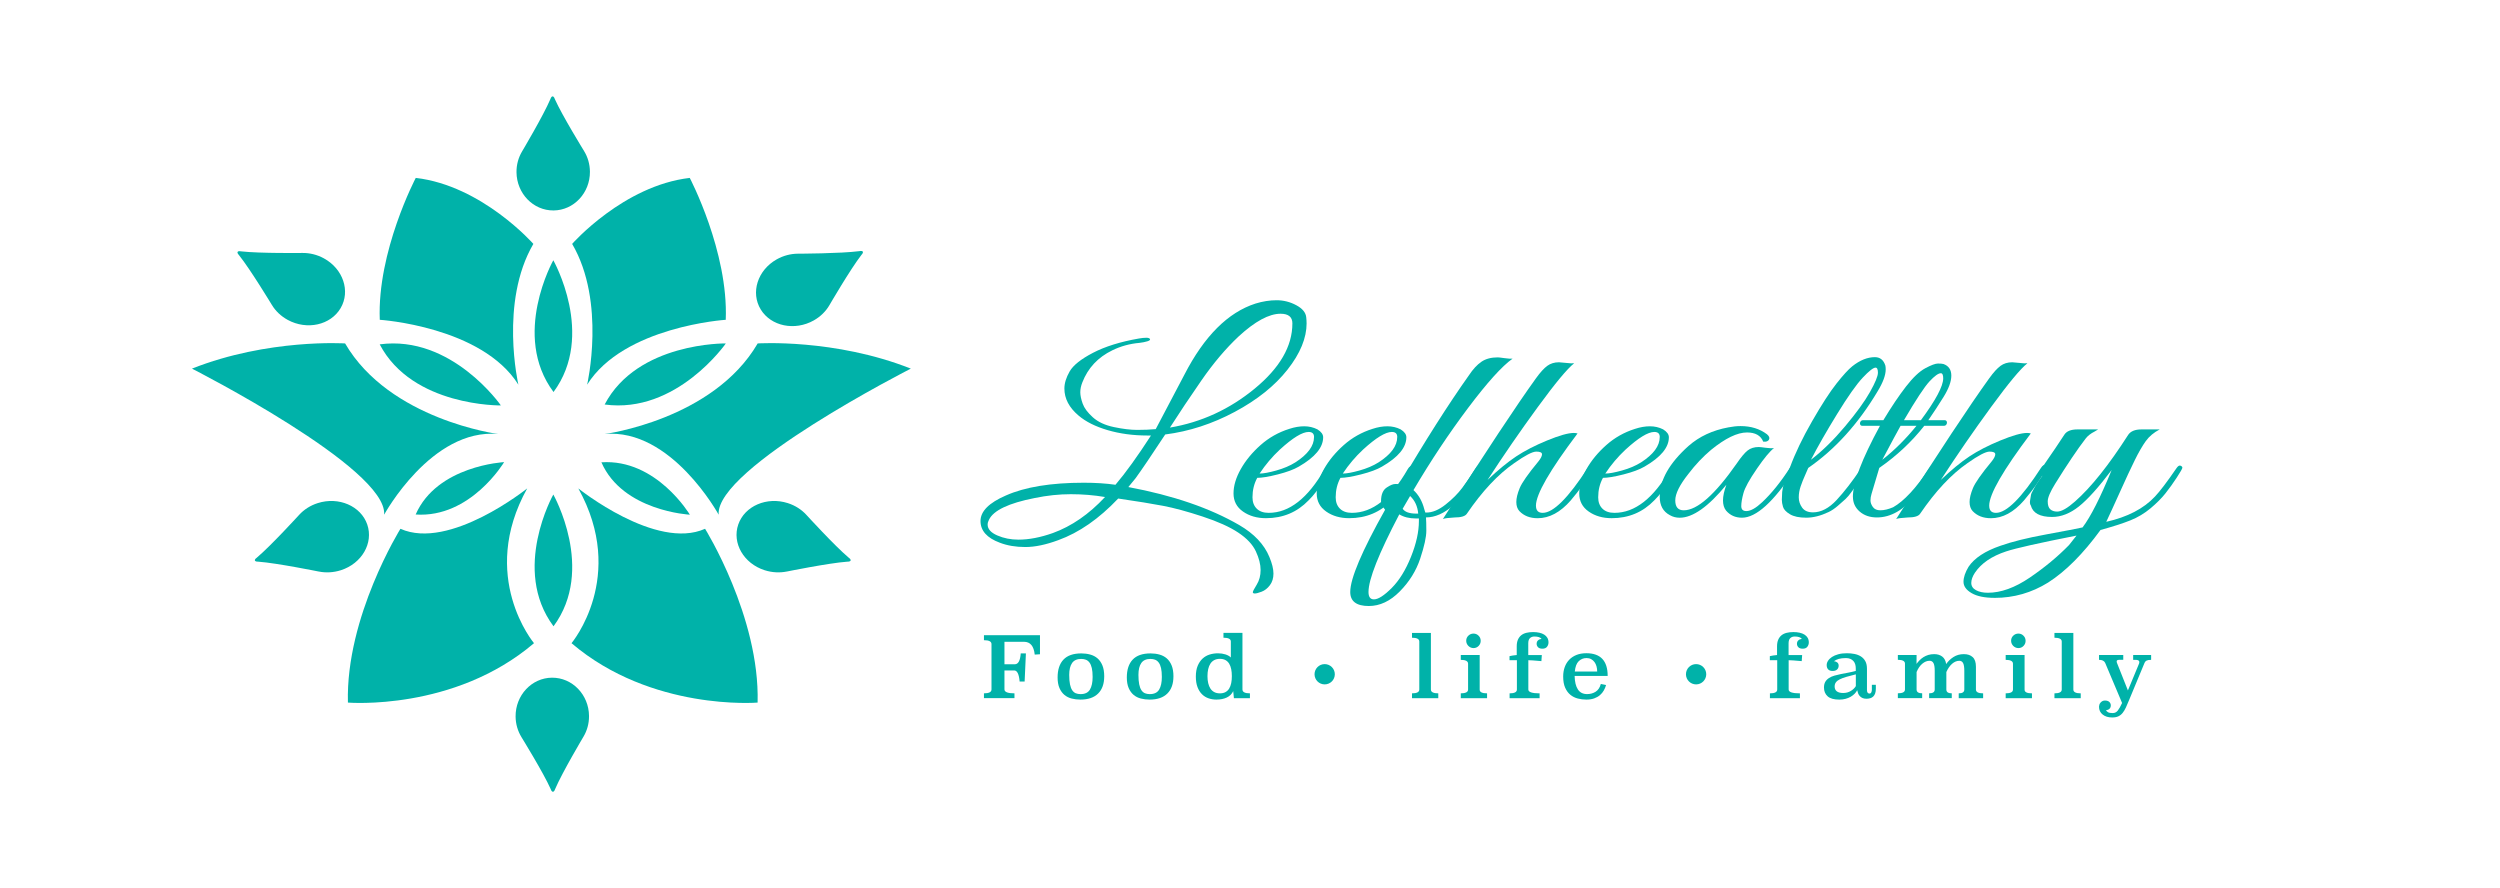 <?xml version="1.0" encoding="UTF-8"?> <svg xmlns="http://www.w3.org/2000/svg" id="Layer_2" viewBox="0 0 1466.66 521.05"><defs><style>.cls-1{fill:none;}.cls-2{fill:#00b2a9;}</style></defs><g id="_Radial_Repeat_"><path class="cls-2" d="m305.9,432.41h0s12.88,20.86,17.15,30.46c.06.14.04.09.01.03.09.21.44,1.03.36.85.22.38.55.75.96.74s.73-.37.95-.76c-.04.1.05-.12.15-.36.06-.15.14-.34.19-.45-.03.08-.07.16-.1.24.06-.14.11-.26.13-.31h0s-.01.03-.03.07c0-.02.02-.04.03-.07,4.11-9.66,16.63-30.72,16.63-30.72h0c2.08-3.51,3.27-7.66,3.23-12.11-.11-12.49-9.83-22.54-21.73-22.45-11.89.09-21.45,10.29-21.35,22.78.04,4.44,1.29,8.58,3.43,12.06Z"></path><path class="cls-2" d="m323.04,462.87c-.25-.42,0,0,0,0h0Z"></path><path class="cls-2" d="m325.68,462.85s.24-.43,0,0h0Z"></path></g><g id="_Radial_Repeat_-2"><path class="cls-2" d="m177.48,148.4h0s-25.19.31-35.95-.93c-.16-.02-.1-.01-.03,0-.23-.03-1.14-.15-.94-.12-.46,0-.94.08-1.15.43-.2.35-.03.79.21,1.17-.07-.08.08.1.25.31.1.12.24.29.31.38-.06-.07-.11-.14-.17-.21.1.12.18.22.21.26h0s-.02-.03-.05-.05c.02.02.03.04.05.06,6.63,8.26,19.3,29.23,19.3,29.23h0c2.12,3.49,5.26,6.55,9.27,8.74,11.28,6.16,25.18,3.07,31.04-6.9,5.86-9.97,1.47-23.04-9.81-29.2-4.01-2.19-8.36-3.21-12.55-3.17Z"></path><path class="cls-2" d="m141.52,147.47c.5,0,0,0,0,0h0Z"></path><path class="cls-2" d="m140.22,149.69s.26.41,0,0h0Z"></path></g><g id="_Radial_Repeat_-3"><path class="cls-2" d="m342.67,88.63h0s-12.88-20.86-17.15-30.46c-.06-.14-.04-.09-.01-.03-.09-.21-.44-1.03-.36-.85-.22-.38-.55-.75-.96-.74-.41,0-.73.37-.95.76.04-.1-.05.12-.15.36-.06.15-.14.34-.19.45.03-.08.07-.16.1-.24-.06.14-.11.26-.13.31h0s.01-.03.03-.07c0,.02-.02.04-.03.07-4.11,9.66-16.63,30.72-16.63,30.72h0c-2.08,3.51-3.27,7.66-3.23,12.11.11,12.49,9.83,22.54,21.73,22.45,11.89-.09,21.45-10.29,21.35-22.78-.04-4.44-1.29-8.58-3.43-12.06Z"></path><path class="cls-2" d="m325.53,58.18c.25.42,0,0,0,0h0Z"></path><path class="cls-2" d="m322.89,58.2s-.24.43,0,0h0Z"></path></g><g id="_Radial_Repeat_-4"><path class="cls-2" d="m486.56,179.08h0s12.31-21.17,18.81-29.53c.09-.12.06-.08.02-.02.14-.18.7-.88.58-.73.23-.38.4-.83.19-1.17s-.7-.42-1.15-.41c.11-.02-.13.02-.4.06-.16.02-.38.05-.5.07.09-.01.18-.02.27-.04-.15.02-.29.04-.34.05h0s.04,0,.07-.01c-.02,0-.05,0-.07,0-10.74,1.41-35.93,1.48-35.93,1.48h0c-4.2.02-8.52,1.11-12.5,3.36-11.18,6.33-15.35,19.47-9.32,29.35,6.03,9.88,19.98,12.75,31.16,6.42,3.98-2.25,7.06-5.37,9.12-8.89Z"></path><path class="cls-2" d="m505.36,149.55c-.26.42,0,0,0,0h0Z"></path><path class="cls-2" d="m504.02,147.35s-.5.01,0,0h0Z"></path></g><g id="_Radial_Repeat_-5"><path class="cls-2" d="m461.54,335.31h0s24.65-5,35.46-5.79c.16-.01.1,0,.03,0,.24-.02,1.15-.07.95-.06.45-.08.91-.26,1.04-.63.13-.38-.13-.78-.44-1.11.08.07-.1-.08-.31-.25-.13-.1-.29-.24-.38-.31.07.06.14.11.2.17-.12-.1-.22-.18-.26-.22h0s.03.02.06.04c-.02-.02-.04-.03-.06-.05-8.17-6.87-24.8-25.09-24.8-25.09h0c-2.78-3.03-6.47-5.45-10.85-6.85-12.3-3.94-25.32,1.68-29.07,12.55-3.75,10.87,3.18,22.88,15.48,26.82,4.38,1.4,8.84,1.59,12.95.77Z"></path><path class="cls-2" d="m497,329.53c-.5.09,0,0,0,0h0Z"></path><path class="cls-2" d="m497.84,327.11s-.34-.36,0,0h0Z"></path></g><g id="_Radial_Repeat_-6"><path class="cls-2" d="m187.03,335.31h0s-24.65-5-35.46-5.79c-.16-.01-.1,0-.03,0-.24-.02-1.15-.07-.95-.06-.45-.08-.91-.26-1.04-.63s.13-.78.44-1.11c-.08.07.1-.08.31-.25.13-.1.29-.24.38-.31-.07.06-.14.11-.2.17.12-.1.22-.18.26-.22h0s-.03.02-.06.04c.02-.02.04-.03.06-.05,8.17-6.87,24.8-25.09,24.8-25.09h0c2.78-3.03,6.47-5.45,10.85-6.85,12.3-3.94,25.32,1.68,29.07,12.55,3.75,10.87-3.18,22.88-15.48,26.82-4.38,1.4-8.84,1.59-12.95.77Z"></path><path class="cls-2" d="m151.57,329.53c.5.09,0,0,0,0h0Z"></path><path class="cls-2" d="m150.73,327.11s.34-.36,0,0h0Z"></path></g><path class="cls-2" d="m324.61,152.69s-24.74,43.96.12,77.29c24.75-33.4-.12-77.29-.12-77.29Z"></path><path class="cls-2" d="m324.61,290.13s-24.74,43.96.12,77.29c24.75-33.4-.12-77.29-.12-77.29Z"></path><path class="cls-2" d="m425.82,201.48s-51.91-.81-71.09,35.83c42.19,5.71,71.09-35.83,71.09-35.83Z"></path><path class="cls-2" d="m293.85,237.85s-51.91.81-71.09-35.83c42.19-5.71,71.09,35.83,71.09,35.83Z"></path><path class="cls-2" d="m404.71,301.95s-39.35-2.01-51.89-30.73c32.26-2.19,51.89,30.73,51.89,30.73Z"></path><path class="cls-2" d="m295.75,271.11s-39.35,2.01-51.89,30.73c32.26,2.19,51.89-30.73,51.89-30.73Z"></path><path class="cls-2" d="m335.66,143.09s30.07-34.2,69-38.72c0,0,22.72,43.23,21.11,83.24,0,0-59.89,3.87-81.32,38.07,0,0,11.22-48.4-8.79-82.6Z"></path><path class="cls-2" d="m312.91,143.09s-30.07-34.2-69-38.72c0,0-22.72,43.23-21.11,83.24,0,0,59.89,3.87,81.32,38.07,0,0-11.22-48.4,8.79-82.6Z"></path><path class="cls-2" d="m234.93,310.22s-32.16,51.62-30.82,101.96c0,0,62.25,5.16,109.17-34.85,0,0-32.8-38.99-3.99-90.8,0,0-45.55,36.6-74.36,23.69Z"></path><path class="cls-2" d="m413.64,310.22s32.16,51.62,30.82,101.96c0,0-62.25,5.16-109.17-34.85,0,0,32.8-38.99,3.99-90.8,0,0,45.55,36.6,74.36,23.69Z"></path><path class="cls-2" d="m444.5,201.48s45.12-2.93,89.85,14.78c0,0-114.89,58.42-112.74,85.69,0,0-27.77-50.87-66.88-47.33,0,0,63.65-8.31,89.78-53.14Z"></path><path class="cls-2" d="m202.47,201.48s-45.12-2.93-89.85,14.78c0,0,114.89,58.42,112.74,85.69,0,0,27.77-50.87,66.88-47.33,0,0-63.65-8.31-89.78-53.14Z"></path><path class="cls-2" d="m766.54,189.61c0,8.69-3.74,17.77-11.21,27.25-7.48,9.49-17.8,17.75-30.96,24.78-13.17,7.04-26.76,11.46-40.78,13.25-8.07,12.28-13.89,20.87-17.46,25.76l-4.17,5.09c26.2,4.89,47.89,12.33,65.09,22.31,8.73,5.09,14.62,11.33,17.66,18.72,1.59,3.79,2.38,7.04,2.38,9.73s-.69,4.96-2.08,6.81c-1.39,1.85-3.01,3.12-4.86,3.82-1.85.7-3.18,1.05-3.97,1.05s-1.19-.25-1.19-.75.76-1.97,2.28-4.42c1.52-2.45,2.28-5.32,2.28-8.61s-.93-6.94-2.78-10.93c-1.85-3.99-5.29-7.66-10.32-11.01-5.03-3.35-12.01-6.49-20.94-9.43s-16.67-5.04-23.22-6.29c-6.55-1.25-15.31-2.67-26.29-4.27-11.25,11.88-22.96,20.01-35.13,24.41-7.28,2.7-13.73,4.04-19.35,4.04s-10.62-.85-14.98-2.54c-7.54-2.8-11.31-7.04-11.31-12.73s4.96-10.68,14.88-14.97c11.24-4.99,26.46-7.49,45.64-7.49,6.88,0,13.1.4,18.65,1.2,5.95-6.99,12.9-16.62,20.84-28.9h-2.18c-8.33,0-16.07-1.05-23.22-3.14-7.14-2.1-12.83-4.94-17.07-8.54-5.56-4.69-8.33-9.98-8.33-15.87,0-3.09,1.02-6.44,3.08-10.03,2.05-3.59,6.61-7.24,13.69-10.93,7.08-3.69,16.04-6.49,26.89-8.39,1.72-.3,3.18-.45,4.37-.45s1.92.25,2.18.75c.26.5-.27.95-1.59,1.35-1.32.4-2.85.7-4.56.9-5.69.5-10.98,1.95-15.88,4.34-8.47,4.09-14.36,10.38-17.66,18.87-.79,2-1.19,3.92-1.19,5.77s.46,4.07,1.39,6.66c.92,2.6,2.91,5.27,5.95,8.01,3.04,2.75,7.18,4.67,12.4,5.76,5.22,1.1,9.79,1.65,13.69,1.65s7.51-.15,10.82-.45l16.87-32.04c11.64-22.56,25.53-36.44,41.67-41.63,4.23-1.3,8.37-1.95,12.4-1.95s7.87.97,11.51,2.92c3.64,1.95,5.59,4.32,5.85,7.11.13,1.2.2,2.35.2,3.44Zm-118.28,101.97c-6.48-1.1-13.17-1.65-20.04-1.65s-13.96.75-21.23,2.25c-15.22,2.99-24.15,7.24-26.79,12.73-.53,1-.79,1.95-.79,2.85,0,2.59,1.89,4.72,5.66,6.36,3.77,1.65,7.9,2.47,12.4,2.47,6.22,0,12.96-1.3,20.24-3.89,10.98-3.99,21.17-11.03,30.56-21.11Zm109.94-101.83c0-3.79-2.32-5.69-6.95-5.69-6.75,0-14.95,4.44-24.61,13.33-7.54,7.09-14.78,15.65-21.73,25.68-6.95,10.03-13.13,19.29-18.56,27.78,18.39-3.09,34.96-10.71,49.71-22.84,14.75-12.13,22.13-24.88,22.13-38.26Z"></path><path class="cls-2" d="m737.57,280.36c-1.85,3.4-2.78,7.19-2.78,11.38,0,2.8.82,5.02,2.48,6.66,1.65,1.65,4,2.47,7.04,2.47,12.04,0,22.95-8.54,32.74-25.61.92-1.6,2.05-2.3,3.37-2.1.53.1.79.35.79.75s-1.49,3.02-4.47,7.86c-2.98,4.84-5.99,8.76-9.03,11.75-6.75,6.99-15.08,10.48-25,10.48-5.29,0-9.79-1.3-13.49-3.89-3.71-2.59-5.56-6.14-5.56-10.63s1.42-9.26,4.27-14.3c2.84-5.04,6.71-9.73,11.61-14.08,4.89-4.34,10.52-7.51,16.87-9.51,3.04-1,5.95-1.5,8.73-1.5s5.36.6,7.74,1.8c2.25,1.4,3.37,2.95,3.37,4.64,0,5.99-4.76,11.73-14.29,17.22-2.91,1.7-7.01,3.22-12.3,4.57-5.29,1.35-9.33,2.02-12.11,2.02Zm33.34-23.96c0-2-1.06-2.99-3.18-2.99-3.71,0-9.33,3.44-16.87,10.33-4.5,4.19-8.47,8.89-11.91,14.08,2.25,0,5.52-.6,9.82-1.8,4.3-1.2,8.04-2.79,11.21-4.79,7.27-4.69,10.91-9.63,10.91-14.83Z"></path><path class="cls-2" d="m786.38,280.36c-1.85,3.4-2.78,7.19-2.78,11.38,0,2.8.82,5.02,2.48,6.66,1.65,1.65,4,2.47,7.04,2.47,12.04,0,22.95-8.54,32.74-25.61.92-1.6,2.05-2.3,3.37-2.1.53.1.79.35.79.75s-1.49,3.02-4.47,7.86c-2.98,4.84-5.99,8.76-9.03,11.75-6.75,6.99-15.08,10.48-25,10.48-5.29,0-9.79-1.3-13.49-3.89-3.71-2.59-5.56-6.14-5.56-10.63s1.42-9.26,4.27-14.3c2.84-5.04,6.71-9.73,11.61-14.08,4.89-4.34,10.52-7.51,16.87-9.51,3.04-1,5.95-1.5,8.73-1.5s5.36.6,7.74,1.8c2.25,1.4,3.37,2.95,3.37,4.64,0,5.99-4.76,11.73-14.29,17.22-2.91,1.7-7.01,3.22-12.3,4.57-5.29,1.35-9.33,2.02-12.11,2.02Zm33.34-23.96c0-2-1.06-2.99-3.18-2.99-3.71,0-9.33,3.44-16.87,10.33-4.5,4.19-8.47,8.89-11.91,14.08,2.25,0,5.52-.6,9.82-1.8,4.3-1.2,8.04-2.79,11.21-4.79,7.27-4.69,10.91-9.63,10.91-14.83Z"></path><path class="cls-2" d="m803.05,355.53c-7.27,0-10.91-2.75-10.91-8.24,0-7.89,6.82-23.96,20.44-48.22-1.59-2-2.38-3.64-2.38-4.94,0-4.19,1.26-6.99,3.77-8.39,1.85-1.2,3.4-1.8,4.66-1.8s2.08.05,2.48.15c15.08-25.66,28.64-46.97,40.68-63.94,2.38-3.59,4.83-6.24,7.34-7.94,2.51-1.7,5.69-2.55,9.53-2.55.53,0,1.85.15,3.97.45,2.11.3,3.7.4,4.76.3-6.22,4.39-14.95,14.08-26.2,29.05-11.25,14.97-21.9,31-31.95,48.07,3.04,2.8,5.16,6.54,6.35,11.23l.6,1.95h.6c3.57,0,7.34-1.57,11.31-4.72s7.21-6.39,9.72-9.73c2.51-3.34,4.56-6.29,6.15-8.83s2.58-3.92,2.98-4.12c.4-.2.76-.27,1.09-.22.33.05.63.15.89.3.26.15.4.4.4.75s-.13.72-.4,1.12c-10.98,18.87-21.76,28.3-32.35,28.3.13,1.6.2,4.22.2,7.86s-1.19,9.06-3.57,16.25c-2.38,7.19-6.38,13.63-12.01,19.32-5.62,5.69-11.67,8.54-18.16,8.54Zm-.2-8.24c0,2.89,1.06,4.34,3.18,4.34,2.51,0,5.99-2.22,10.42-6.66,4.43-4.44,8.2-10.53,11.31-18.27,3.11-7.74,4.66-14.75,4.66-21.04v-1.5h-1.79c-3.84,0-7.08-.8-9.72-2.4-12.04,22.96-18.06,38.13-18.06,45.52Zm27.98-45.97h1.19c-.4-4.29-1.98-7.74-4.76-10.33l-4.37,7.49c1.32,1.9,3.97,2.84,7.94,2.84Z"></path><path class="cls-2" d="m901.09,296.68c0,2.8,1.32,4.19,3.97,4.19,6.22,0,15.01-8.78,26.39-26.35.92-1.4,1.75-1.95,2.48-1.65.73.3,1.09.7,1.09,1.2s-.76,1.92-2.28,4.27c-1.52,2.35-3.05,4.59-4.56,6.74-1.52,2.15-3.74,4.97-6.65,8.46-6.09,6.99-12.57,10.48-19.45,10.48-4.5,0-8.07-1.4-10.72-4.19-1.19-1.3-1.79-3.07-1.79-5.32s.66-4.96,1.98-8.16c1.32-3.19,4.96-8.39,10.91-15.57,1.45-1.8,2.18-3.22,2.18-4.27s-1.13-1.57-3.37-1.57-6.55,2.25-12.9,6.74c-9.53,6.59-18.79,16.47-27.78,29.65-.93,1.5-3.37,2.25-7.34,2.25-3.57.2-5.82.5-6.75.9,25.13-39.43,43.33-66.93,54.57-82.51,2.51-3.49,4.73-5.94,6.65-7.34,1.92-1.4,4.2-2.1,6.85-2.1.66,0,2.05.13,4.17.37,2.11.25,3.7.33,4.76.22-3.97,3.1-11.08,11.66-21.33,25.68-10.25,14.03-20.08,28.28-29.47,42.75,6.22-5.89,11.81-10.48,16.77-13.78,4.96-3.29,11.01-6.41,18.16-9.36,7.14-2.94,12.37-4.42,15.68-4.42.79,0,1.52.1,2.18.3-16.27,21.56-24.41,35.69-24.41,42.38Z"></path><path class="cls-2" d="m940.38,280.36c-1.85,3.4-2.78,7.19-2.78,11.38,0,2.8.82,5.02,2.48,6.66,1.65,1.65,4,2.47,7.05,2.47,12.04,0,22.95-8.54,32.74-25.61.92-1.6,2.05-2.3,3.37-2.1.53.1.79.35.79.75s-1.49,3.02-4.47,7.86c-2.98,4.84-5.99,8.76-9.03,11.75-6.75,6.99-15.08,10.48-25,10.48-5.29,0-9.79-1.3-13.49-3.89-3.71-2.59-5.56-6.14-5.56-10.63s1.42-9.26,4.27-14.3c2.84-5.04,6.71-9.73,11.61-14.08,4.89-4.34,10.52-7.51,16.87-9.51,3.04-1,5.95-1.5,8.73-1.5s5.36.6,7.74,1.8c2.25,1.4,3.37,2.95,3.37,4.64,0,5.99-4.76,11.73-14.29,17.22-2.91,1.7-7.01,3.22-12.3,4.57-5.29,1.35-9.33,2.02-12.11,2.02Zm33.34-23.96c0-2-1.06-2.99-3.18-2.99-3.71,0-9.33,3.44-16.87,10.33-4.5,4.19-8.47,8.89-11.91,14.08,2.25,0,5.52-.6,9.82-1.8,4.3-1.2,8.04-2.79,11.21-4.79,7.27-4.69,10.91-9.63,10.91-14.83Z"></path><path class="cls-2" d="m1030.67,275.04c-4.37,6.34-6.98,11.08-7.84,14.23-.86,3.14-1.29,5.69-1.29,7.64s.99,2.92,2.98,2.92c2.51,0,5.62-1.75,9.33-5.24,5.42-5.09,10.78-11.73,16.07-19.92.53-.9,1.12-1.4,1.79-1.5,1.06-.3,1.59,0,1.59.9,0,.5-.2,1.1-.6,1.8-12.17,18.57-22.42,27.85-30.76,27.85-3.84,0-6.95-1.4-9.33-4.19-1.19-1.5-1.79-3.49-1.79-5.99s.66-5.54,1.98-9.13c-10.59,12.88-19.71,19.32-27.39,19.32-2.12,0-4.04-.5-5.76-1.5-3.97-2.1-5.95-5.69-5.95-10.78,0-9.78,5.62-19.71,16.87-29.8,6.35-5.59,14.16-9.23,23.42-10.93,2.51-.5,4.89-.75,7.14-.75,6.08,0,11.24,1.6,15.48,4.79,1.32,1.1,1.72,2.15,1.19,3.14-.53,1-1.66,1.4-3.37,1.2-1.46-3.59-4.63-5.39-9.53-5.39-5.69,0-12.7,3.4-21.04,10.18-4.76,3.99-9.2,8.69-13.3,14.08-5.16,6.49-7.74,11.68-7.74,15.57s1.65,5.84,4.96,5.84c7.94,0,18.32-9.18,31.16-27.55,2.51-3.69,4.63-6.21,6.35-7.56,1.72-1.35,3.9-2.02,6.55-2.02.53,0,1.89.15,4.07.45,2.18.3,3.8.35,4.86.15-2.38,1.8-5.76,5.87-10.12,12.2Z"></path><path class="cls-2" d="m1059.04,278.64c-1.06,2.35-1.95,4.59-2.68,6.74-.73,2.15-1.09,4.29-1.09,6.44s.66,4.14,1.98,5.99c1.32,1.85,3.44,2.77,6.35,2.77,4.76,0,9.39-2.42,13.89-7.26,4.5-4.84,9.26-11.01,14.29-18.49,1.06-1.4,2.05-1.95,2.98-1.65.66.4.79.92.4,1.57-.4.65-1.22,2.05-2.48,4.19-1.26,2.15-2.18,3.65-2.78,4.49-.6.85-1.66,2.35-3.18,4.49-1.52,2.15-2.85,3.74-3.97,4.79-1.13,1.05-2.65,2.4-4.56,4.04-1.92,1.65-3.74,2.87-5.46,3.67-4.63,2.2-9,3.29-13.1,3.29s-7.28-.67-9.53-2.02c-2.25-1.35-3.61-2.79-4.07-4.34-.47-1.55-.69-2.92-.69-4.12s.07-2.74.2-4.64c.4-3.19,1.22-6.29,2.48-9.28,1.26-3,1.95-4.69,2.08-5.09,3.04-8.28,7.37-17.32,13-27.1,5.62-9.78,10.38-17.15,14.29-22.09,3.9-4.94,6.98-8.31,9.23-10.11,4.5-3.59,8.93-5.39,13.3-5.39,3.04,0,5.09,1.65,6.15,4.94.13.6.2,1.35.2,2.25,0,3.39-1.59,7.69-4.76,12.88-11.38,19.07-24.94,34.04-40.68,44.92-.13.4-.73,1.77-1.79,4.12Zm23.42-28.53c6.61-7.88,11.48-14.6,14.59-20.14,3.11-5.54,4.66-9.31,4.66-11.31s-.47-2.99-1.39-2.99c-1.32,0-3.84,1.97-7.54,5.91-3.71,3.95-8.7,11.03-14.98,21.26-6.29,10.23-11.41,19.19-15.38,26.88,6.75-5.19,13.43-11.73,20.04-19.62Z"></path><path class="cls-2" d="m1087.02,291.44c0-8.29,5.29-22.16,15.88-41.63h-10.32c-.66,0-1.09-.27-1.29-.82-.2-.55-.13-1.1.2-1.65.33-.55.82-.82,1.49-.82h11.91c4.76-7.88,9.19-14.47,13.3-19.77,4.1-5.29,7.87-8.86,11.31-10.71,3.44-1.85,5.92-2.77,7.44-2.77s2.61.1,3.27.3c3.04,1.1,4.56,3.37,4.56,6.81s-1.52,7.61-4.56,12.5c-3.04,4.89-6.02,9.43-8.93,13.63h9.53c.66,0,1.09.28,1.29.82.2.55.13,1.1-.2,1.65-.33.55-.83.82-1.49.82h-11.51c-7.28,9.28-16.07,17.52-26.39,24.71l-4.56,15.27c-.4,1.3-.6,2.57-.6,3.82s.46,2.52,1.39,3.82c.92,1.3,2.38,1.95,4.37,1.95,2.25,0,4.76-.6,7.54-1.8,6.35-3.59,13.36-11.13,21.04-22.61.53-.9,1.16-1.45,1.89-1.65.73-.2,1.16-.07,1.29.38.13.45-.07,1.17-.6,2.17-4.37,6.89-7.81,11.78-10.32,14.67-7.14,8.69-14.75,13.03-22.82,13.03-4.1,0-7.48-1.15-10.12-3.44-2.65-2.3-3.97-5.19-3.97-8.69Zm37.31-41.63h-9.33c-1.59,2.8-5.16,9.43-10.72,19.92,7.14-5.59,13.82-12.23,20.04-19.92Zm2.58-3.29c8.73-11.78,13.1-19.96,13.1-24.56,0-2-.47-3-1.39-3-1.46,0-3.67,1.6-6.65,4.79-2.98,3.2-7.97,10.78-14.98,22.76h9.92Z"></path><path class="cls-2" d="m1167,296.68c0,2.8,1.32,4.19,3.97,4.19,6.22,0,15.01-8.78,26.39-26.35.92-1.4,1.75-1.95,2.48-1.65.73.3,1.09.7,1.09,1.2s-.76,1.92-2.28,4.27c-1.52,2.35-3.05,4.59-4.56,6.74-1.52,2.15-3.74,4.97-6.65,8.46-6.09,6.99-12.57,10.48-19.45,10.48-4.5,0-8.07-1.4-10.72-4.19-1.19-1.3-1.79-3.07-1.79-5.32s.66-4.96,1.98-8.16c1.32-3.19,4.96-8.39,10.91-15.57,1.45-1.8,2.18-3.22,2.18-4.27s-1.13-1.57-3.37-1.57-6.55,2.25-12.9,6.74c-9.53,6.59-18.79,16.47-27.78,29.65-.93,1.5-3.37,2.25-7.34,2.25-3.57.2-5.82.5-6.75.9,25.13-39.43,43.33-66.93,54.57-82.51,2.51-3.49,4.73-5.94,6.65-7.34,1.92-1.4,4.2-2.1,6.85-2.1.66,0,2.05.13,4.17.37,2.11.25,3.7.33,4.76.22-3.97,3.1-11.08,11.66-21.33,25.68-10.25,14.03-20.08,28.28-29.47,42.75,6.22-5.89,11.81-10.48,16.77-13.78,4.96-3.29,11.01-6.41,18.16-9.36,7.14-2.94,12.37-4.42,15.68-4.42.79,0,1.52.1,2.18.3-16.27,21.56-24.41,35.69-24.41,42.38Z"></path><path class="cls-2" d="m1170.17,350.74c-5.82,0-10.32-.92-13.49-2.77-3.18-1.85-4.76-4.07-4.76-6.66s.99-5.54,2.98-8.83c3.44-5.09,9.66-9.19,18.65-12.28,6.75-2.4,15.68-4.62,26.79-6.66,11.11-2.05,18.26-3.42,21.43-4.12,4.76-6.29,10.45-17.52,17.07-33.69-7.67,10.18-14.09,17.32-19.25,21.41-5.16,4.09-10.39,6.14-15.68,6.14-7.14,0-11.31-2.25-12.5-6.74-.53-.7-.66-1.75-.4-3.15.26-1.4.43-2.4.5-2.99.07-.6.5-1.57,1.29-2.92s1.32-2.32,1.59-2.92c1.45-2.3,2.71-4.09,3.77-5.39-2.12,0-2.71-.8-1.79-2.4l3.57-5.24c4.5-6.49,8.2-11.98,11.11-16.47,1.32-2.1,3.9-3.14,7.74-3.14h12.11c-.27.2-.93.6-1.98,1.2-2.38,1.2-4.17,2.6-5.36,4.19-4.76,6.19-10.72,15.03-17.86,26.5-2.91,4.69-4.37,8.14-4.37,10.33s.5,3.74,1.49,4.64c.99.9,2.35,1.35,4.07,1.35,2.51,0,6.02-2,10.52-5.99,9.39-8.29,19.78-21.31,31.16-39.08,1.45-2.1,4.03-3.14,7.74-3.14h10.72c-3.44,1.8-6.15,4.07-8.14,6.81-1.98,2.75-4.14,6.46-6.45,11.16-2.32,4.69-5.23,10.93-8.73,18.72-3.51,7.79-6.19,13.63-8.04,17.52,12.43-2.79,21.96-7.74,28.58-14.82,2.91-3.09,7.08-8.58,12.5-16.47.92-1.4,1.75-1.95,2.48-1.65.73.3,1.09.7,1.09,1.2s-1.09,2.42-3.27,5.76c-2.18,3.35-4.4,6.44-6.65,9.28-2.25,2.84-5.16,5.76-8.73,8.76-3.57,3-7.54,5.37-11.91,7.11-4.37,1.75-10.19,3.62-17.46,5.62-10.19,13.97-20.44,24.26-30.76,30.85-9.66,5.99-20.11,8.98-31.36,8.98Zm-11.51-14.82c-1.45,2.19-2.18,4.22-2.18,6.06s.93,3.27,2.78,4.27c1.85,1,4.17,1.5,6.95,1.5,7.67,0,15.88-2.97,24.61-8.91,8.73-5.94,16.4-12.3,23.02-19.09l4.37-5.54c-21.83,4.29-35.59,7.39-41.28,9.28-8.47,2.79-14.55,6.94-18.26,12.43Z"></path><path class="cls-2" d="m610.12,383.83l-3.08.2c-.53-5-2.62-7.51-6.27-7.51h-11.49v13.18h6.07c2.02,0,3.18-2.12,3.48-6.37h3.03l-.75,16.51h-2.93c-.37-4.34-1.43-6.51-3.18-6.51h-5.72v11.13c0,1.53,1.96,2.3,5.87,2.3v2.83h-17.9v-2.83c2.95,0,4.43-.76,4.43-2.29v-26.6c0-1.53-1.48-2.29-4.43-2.29v-2.93h32.87v11.19Z"></path><path class="cls-2" d="m647.8,396.83c0,4.33-1.19,7.69-3.58,10.05-2.39,2.37-5.85,3.55-10.39,3.55-1.79,0-3.5-.21-5.12-.62-1.62-.41-3.04-1.12-4.25-2.13-1.21-1.01-2.18-2.35-2.91-4.02-.73-1.67-1.09-3.75-1.09-6.23,0-4.53,1.14-8.02,3.43-10.45,2.29-2.43,5.78-3.65,10.49-3.65,1.82,0,3.56.22,5.2.67,1.64.45,3.07,1.19,4.28,2.23,1.21,1.04,2.17,2.42,2.88,4.14.71,1.72,1.07,3.87,1.07,6.45Zm-13.45-10.27c-2.48,0-4.28.8-5.4,2.41-1.12,1.61-1.68,3.92-1.68,6.94,0,2.25.15,4.11.45,5.57.3,1.46.74,2.61,1.31,3.46.58.84,1.27,1.43,2.08,1.77.81.33,1.74.5,2.8.5,2.61,0,4.44-.88,5.5-2.64,1.06-1.76,1.59-4.24,1.59-7.46,0-2.09-.16-3.81-.47-5.17s-.77-2.44-1.36-3.23-1.3-1.35-2.11-1.67c-.81-.31-1.71-.47-2.7-.47Z"></path><path class="cls-2" d="m688.41,396.83c0,4.33-1.19,7.69-3.58,10.05-2.39,2.37-5.85,3.55-10.39,3.55-1.79,0-3.5-.21-5.12-.62-1.62-.41-3.04-1.12-4.25-2.13-1.21-1.01-2.18-2.35-2.91-4.02-.73-1.67-1.09-3.75-1.09-6.23,0-4.53,1.14-8.02,3.43-10.45,2.29-2.43,5.78-3.65,10.49-3.65,1.82,0,3.56.22,5.2.67,1.64.45,3.07,1.19,4.28,2.23,1.21,1.04,2.17,2.42,2.88,4.14.71,1.72,1.07,3.87,1.07,6.45Zm-13.45-10.27c-2.48,0-4.28.8-5.4,2.41-1.12,1.61-1.68,3.92-1.68,6.94,0,2.25.15,4.11.45,5.57.3,1.46.74,2.61,1.31,3.46.58.84,1.27,1.43,2.08,1.77.81.33,1.74.5,2.8.5,2.61,0,4.44-.88,5.5-2.64,1.06-1.76,1.59-4.24,1.59-7.46,0-2.09-.16-3.81-.47-5.17s-.77-2.44-1.36-3.23-1.3-1.35-2.11-1.67c-.81-.31-1.71-.47-2.7-.47Z"></path><path class="cls-2" d="m728.91,404.52c0,1.49,1.46,2.24,4.38,2.24v2.83h-9.4l-.4-4.13c-.8,1.69-2.06,2.94-3.78,3.75-1.72.81-3.75,1.22-6.07,1.22-1.62,0-3.17-.25-4.62-.75-1.46-.5-2.74-1.29-3.85-2.39-1.11-1.09-1.99-2.49-2.64-4.2-.65-1.71-.97-3.77-.97-6.19s.36-4.59,1.09-6.32c.73-1.72,1.69-3.13,2.88-4.23,1.19-1.09,2.57-1.88,4.13-2.36,1.56-.48,3.18-.72,4.87-.72,1.59,0,3.06.22,4.4.65,1.34.43,2.39,1.03,3.16,1.79v-9.35c0-1.49-1.44-2.24-4.33-2.24v-2.83h11.14v33.22Zm-13.23-18c-1.29,0-2.4.25-3.33.75-.93.5-1.68,1.19-2.26,2.09-.58.89-1.01,1.96-1.29,3.21-.28,1.24-.42,2.61-.42,4.1s.14,2.85.42,4.08c.28,1.23.71,2.29,1.29,3.18.58.9,1.33,1.59,2.26,2.09.93.5,2.04.75,3.33.75s2.39-.25,3.28-.75c.9-.5,1.62-1.19,2.16-2.09s.94-1.96,1.19-3.18.37-2.59.37-4.08-.12-2.86-.37-4.1-.65-2.31-1.19-3.21c-.55-.9-1.27-1.59-2.16-2.09-.9-.5-1.99-.75-3.28-.75Z"></path><path class="cls-2" d="m839.46,404.52c0,1.49,1.44,2.24,4.33,2.24v2.83h-15.42v-2.83c2.85,0,4.28-.75,4.28-2.24v-28.15c0-1.49-1.43-2.24-4.28-2.24v-2.83h11.09v33.22Z"></path><path class="cls-2" d="m868.08,404.52c-.07,1.49,1.38,2.24,4.33,2.24v2.83h-15.42v-2.83c2.85,0,4.28-.75,4.28-2.24v-15.12c0-1.52-1.43-2.29-4.28-2.29v-2.83h11.09v20.24Zm.6-28.59c0,1.16-.41,2.16-1.22,3.01-.81.84-1.82,1.27-3.01,1.27-.6,0-1.15-.12-1.67-.35-.51-.23-.96-.54-1.34-.92-.38-.38-.69-.83-.92-1.34-.23-.51-.35-1.07-.35-1.67,0-1.19.42-2.2,1.27-3.01.85-.81,1.85-1.22,3.01-1.22s2.15.42,2.98,1.24c.83.83,1.24,1.82,1.24,2.98Z"></path><path class="cls-2" d="m904.28,387.86c-2.09-.2-3.76-.34-5.02-.42-1.26-.08-2.14-.12-2.64-.12v17.21c0,1.49,2.2,2.24,6.61,2.24v2.83h-17.6v-2.83c2.85,0,4.28-.75,4.28-2.24v-17.21h-4.33v-2.39c.56-.13,1.19-.26,1.89-.37s1.47-.21,2.34-.27v-5.12c0-1.49.22-2.77.67-3.83.45-1.06,1.09-1.93,1.91-2.61.83-.68,1.84-1.17,3.03-1.47,1.19-.3,2.52-.45,3.98-.45,1.33,0,2.54.12,3.66.37,1.11.25,2.06.62,2.86,1.12.8.5,1.42,1.13,1.86,1.89s.67,1.66.67,2.69c0,.96-.29,1.81-.87,2.56-.58.75-1.48,1.12-2.71,1.12-1.16,0-2.01-.29-2.56-.87s-.82-1.25-.82-2.01c0-.83.27-1.49.8-1.99.53-.5,1.23-.79,2.09-.89-.73-.93-2.14-1.39-4.2-1.39-1.07,0-1.94.32-2.6.94-.67.63-1,1.64-1,3.03v6.91h7.96l-.25,3.58Z"></path><path class="cls-2" d="m923.78,396.56c.07,3.41.7,6.04,1.89,7.88,1.19,1.84,3,2.76,5.42,2.76,1.89,0,3.56-.46,5.02-1.39,1.46-.93,2.47-2.44,3.03-4.53l3.08.6c-.3,1.09-.74,2.16-1.32,3.18-.58,1.03-1.33,1.94-2.26,2.74-.93.8-2.05,1.43-3.36,1.91-1.31.48-2.84.72-4.6.72s-3.4-.21-5.02-.62c-1.62-.42-3.08-1.14-4.35-2.17-1.28-1.03-2.3-2.42-3.08-4.16-.78-1.74-1.17-3.94-1.17-6.6,0-2.03.31-3.88.92-5.56.61-1.68,1.5-3.11,2.66-4.31,1.16-1.2,2.58-2.12,4.25-2.79,1.67-.66,3.59-1,5.74-1,8.35,0,12.53,4.44,12.53,13.33h-19.39Zm13.23-2.59c0-1.1-.13-2.13-.4-3.08-.27-.95-.66-1.79-1.19-2.5-.53-.72-1.19-1.28-1.96-1.7-.78-.42-1.68-.63-2.71-.63-1.79,0-3.32.62-4.58,1.85-1.26,1.23-2.02,3.25-2.29,6.06h13.13Z"></path><path class="cls-2" d="m1057,387.86c-2.09-.2-3.76-.34-5.02-.42-1.26-.08-2.14-.12-2.64-.12v17.21c0,1.49,2.2,2.24,6.61,2.24v2.83h-17.6v-2.83c2.85,0,4.28-.75,4.28-2.24v-17.21h-4.33v-2.39c.56-.13,1.19-.26,1.89-.37s1.47-.21,2.34-.27v-5.12c0-1.49.22-2.77.67-3.83.45-1.06,1.09-1.93,1.91-2.61.83-.68,1.84-1.17,3.03-1.47,1.19-.3,2.52-.45,3.98-.45,1.33,0,2.54.12,3.66.37,1.11.25,2.06.62,2.86,1.12.8.5,1.42,1.13,1.86,1.89s.67,1.66.67,2.69c0,.96-.29,1.81-.87,2.56-.58.75-1.48,1.12-2.71,1.12-1.16,0-2.01-.29-2.56-.87s-.82-1.25-.82-2.01c0-.83.27-1.49.8-1.99.53-.5,1.23-.79,2.09-.89-.73-.93-2.14-1.39-4.2-1.39-1.07,0-1.94.32-2.6.94-.67.63-1,1.64-1,3.03v6.91h7.96l-.25,3.58Z"></path><path class="cls-2" d="m1095.27,404.7c0,1.46.5,2.19,1.49,2.19.46,0,.81-.22,1.04-.67.23-.45.35-.96.35-1.52v-2.94h2.34v2.24c0,1.1-.13,2.03-.4,2.79-.27.76-.65,1.38-1.14,1.84-.5.47-1.09.8-1.77,1-.68.2-1.42.3-2.21.3-.9,0-1.66-.14-2.29-.42-.63-.28-1.16-.65-1.59-1.12-.43-.46-.76-1-.99-1.59-.23-.6-.41-1.23-.55-1.89-.37.73-.87,1.43-1.52,2.09-.65.66-1.42,1.25-2.31,1.77-.9.51-1.91.92-3.03,1.22-1.13.3-2.34.45-3.63.45-3.12,0-5.4-.64-6.84-1.92-1.44-1.28-2.16-3.01-2.16-5.2,0-1.33.26-2.43.77-3.31.51-.88,1.23-1.62,2.14-2.21.91-.6,1.97-1.07,3.18-1.42,1.21-.35,2.5-.66,3.88-.94,1.38-.28,2.8-.55,4.28-.82,1.47-.27,2.94-.6,4.4-1v-1.54c0-.83-.11-1.61-.32-2.34-.22-.73-.56-1.37-1.04-1.91-.48-.55-1.09-.98-1.82-1.29-.73-.31-1.59-.47-2.59-.47-1.69,0-3.11.17-4.25.5-1.14.33-2.06.78-2.76,1.34.76.07,1.41.32,1.94.75.53.43.8,1.04.8,1.84,0,.93-.3,1.68-.9,2.26-.6.58-1.48.87-2.64.87s-2.03-.31-2.61-.92c-.58-.61-.87-1.47-.87-2.56,0-.83.26-1.66.8-2.49.53-.83,1.29-1.57,2.29-2.23.99-.66,2.23-1.19,3.7-1.59,1.47-.41,3.16-.61,5.05-.61,1.52,0,3,.14,4.43.42,1.43.28,2.69.76,3.78,1.45s1.96,1.61,2.61,2.79c.65,1.18.97,2.67.97,4.46v12.35Zm-6.51-9.09c-2.12.53-3.96,1.02-5.52,1.47-1.56.45-2.85.93-3.88,1.44-1.03.51-1.79,1.1-2.29,1.77-.5.66-.75,1.49-.75,2.49,0,1.19.41,2.12,1.24,2.78.83.66,2.09,1,3.78,1s3.19-.41,4.5-1.22c1.31-.81,2.28-1.75,2.91-2.81v-6.91Z"></path><path class="cls-2" d="m1159.2,404.52c0,1.49,1.41,2.24,4.23,2.24v2.83h-14.32v-2.83c2.19,0,3.28-.75,3.28-2.24v-11.04c0-2.09-.24-3.58-.72-4.48-.48-.89-1.21-1.34-2.2-1.34-1.49,0-2.9.58-4.23,1.74s-2.47,2.78-3.39,4.87v10.24c0,1.49,1.06,2.24,3.18,2.24v2.83h-13.28v-2.83c2.19,0,3.28-.75,3.28-2.24v-11.04c0-2.09-.25-3.58-.74-4.48-.49-.89-1.25-1.34-2.28-1.34-1.48,0-2.91.58-4.28,1.74-1.37,1.16-2.48,2.78-3.34,4.87v10.24c0,1.49,1.09,2.24,3.28,2.24v2.83h-14.27v-2.83c2.78,0,4.18-.75,4.18-2.24v-15.17c0-1.49-1.39-2.24-4.18-2.24v-2.83h10.99l-.04,5.22c.53-.73,1.14-1.44,1.82-2.14.68-.7,1.45-1.31,2.29-1.84.85-.53,1.79-.95,2.82-1.27,1.03-.31,2.18-.47,3.44-.47,1.89,0,3.46.47,4.71,1.42,1.25.94,2.02,2.41,2.32,4.4,1.09-1.62,2.52-3,4.28-4.13,1.76-1.13,3.78-1.69,6.07-1.69s3.92.58,5.2,1.74c1.28,1.16,1.91,3.05,1.91,5.67v13.33Z"></path><path class="cls-2" d="m1187.75,404.52c-.07,1.49,1.38,2.24,4.33,2.24v2.83h-15.42v-2.83c2.85,0,4.28-.75,4.28-2.24v-15.12c0-1.52-1.43-2.29-4.28-2.29v-2.83h11.09v20.24Zm.6-28.59c0,1.16-.41,2.16-1.22,3.01-.81.84-1.82,1.27-3.01,1.27-.6,0-1.15-.12-1.67-.35-.51-.23-.96-.54-1.34-.92-.38-.38-.69-.83-.92-1.34-.23-.51-.35-1.07-.35-1.67,0-1.19.42-2.2,1.27-3.01.85-.81,1.85-1.22,3.01-1.22s2.15.42,2.98,1.24c.83.83,1.24,1.82,1.24,2.98Z"></path><path class="cls-2" d="m1216.36,404.52c0,1.49,1.44,2.24,4.33,2.24v2.83h-15.42v-2.83c2.85,0,4.28-.75,4.28-2.24v-28.15c0-1.49-1.43-2.24-4.28-2.24v-2.83h11.09v33.22Z"></path><path class="cls-2" d="m1261.99,387.11c-1.19,0-2.07.14-2.64.42-.56.28-.96.71-1.19,1.27l-9.05,21.78c-.7,1.69-1.33,3.17-1.91,4.45-.58,1.28-1.23,2.35-1.94,3.23-.71.88-1.55,1.54-2.51,1.99-.96.45-2.17.67-3.63.67-2.29,0-4.14-.57-5.57-1.72-1.43-1.14-2.14-2.68-2.14-4.6,0-.33.07-.71.2-1.14.13-.43.35-.83.65-1.19.3-.37.66-.67,1.09-.92.43-.25.94-.37,1.54-.37,1.16,0,2.02.28,2.59.84.56.56.85,1.23.85,1.99,0,.86-.26,1.53-.77,2.01-.51.48-1.2.77-2.06.87.3.48.72.88,1.27,1.18.55.3,1.45.46,2.71.46,1.19,0,2.17-.48,2.93-1.44.76-.96,1.61-2.45,2.54-4.47l-9.95-23.58c-.56-1.16-1.76-1.74-3.58-1.74v-2.83h14.22v2.83h-2.44c-.96,0-1.44.32-1.44.95,0,.27.05.51.15.75l6.46,16.26,6.56-15.81c.1-.3.15-.56.15-.8,0-.89-.71-1.34-2.14-1.34h-1.49v-2.83h10.54v2.83Z"></path><circle class="cls-2" cx="777.14" cy="395.56" r="5.95"></circle><circle class="cls-2" cx="995.04" cy="395.56" r="5.95"></circle><rect class="cls-1" width="1466.66" height="514.51"></rect></svg> 